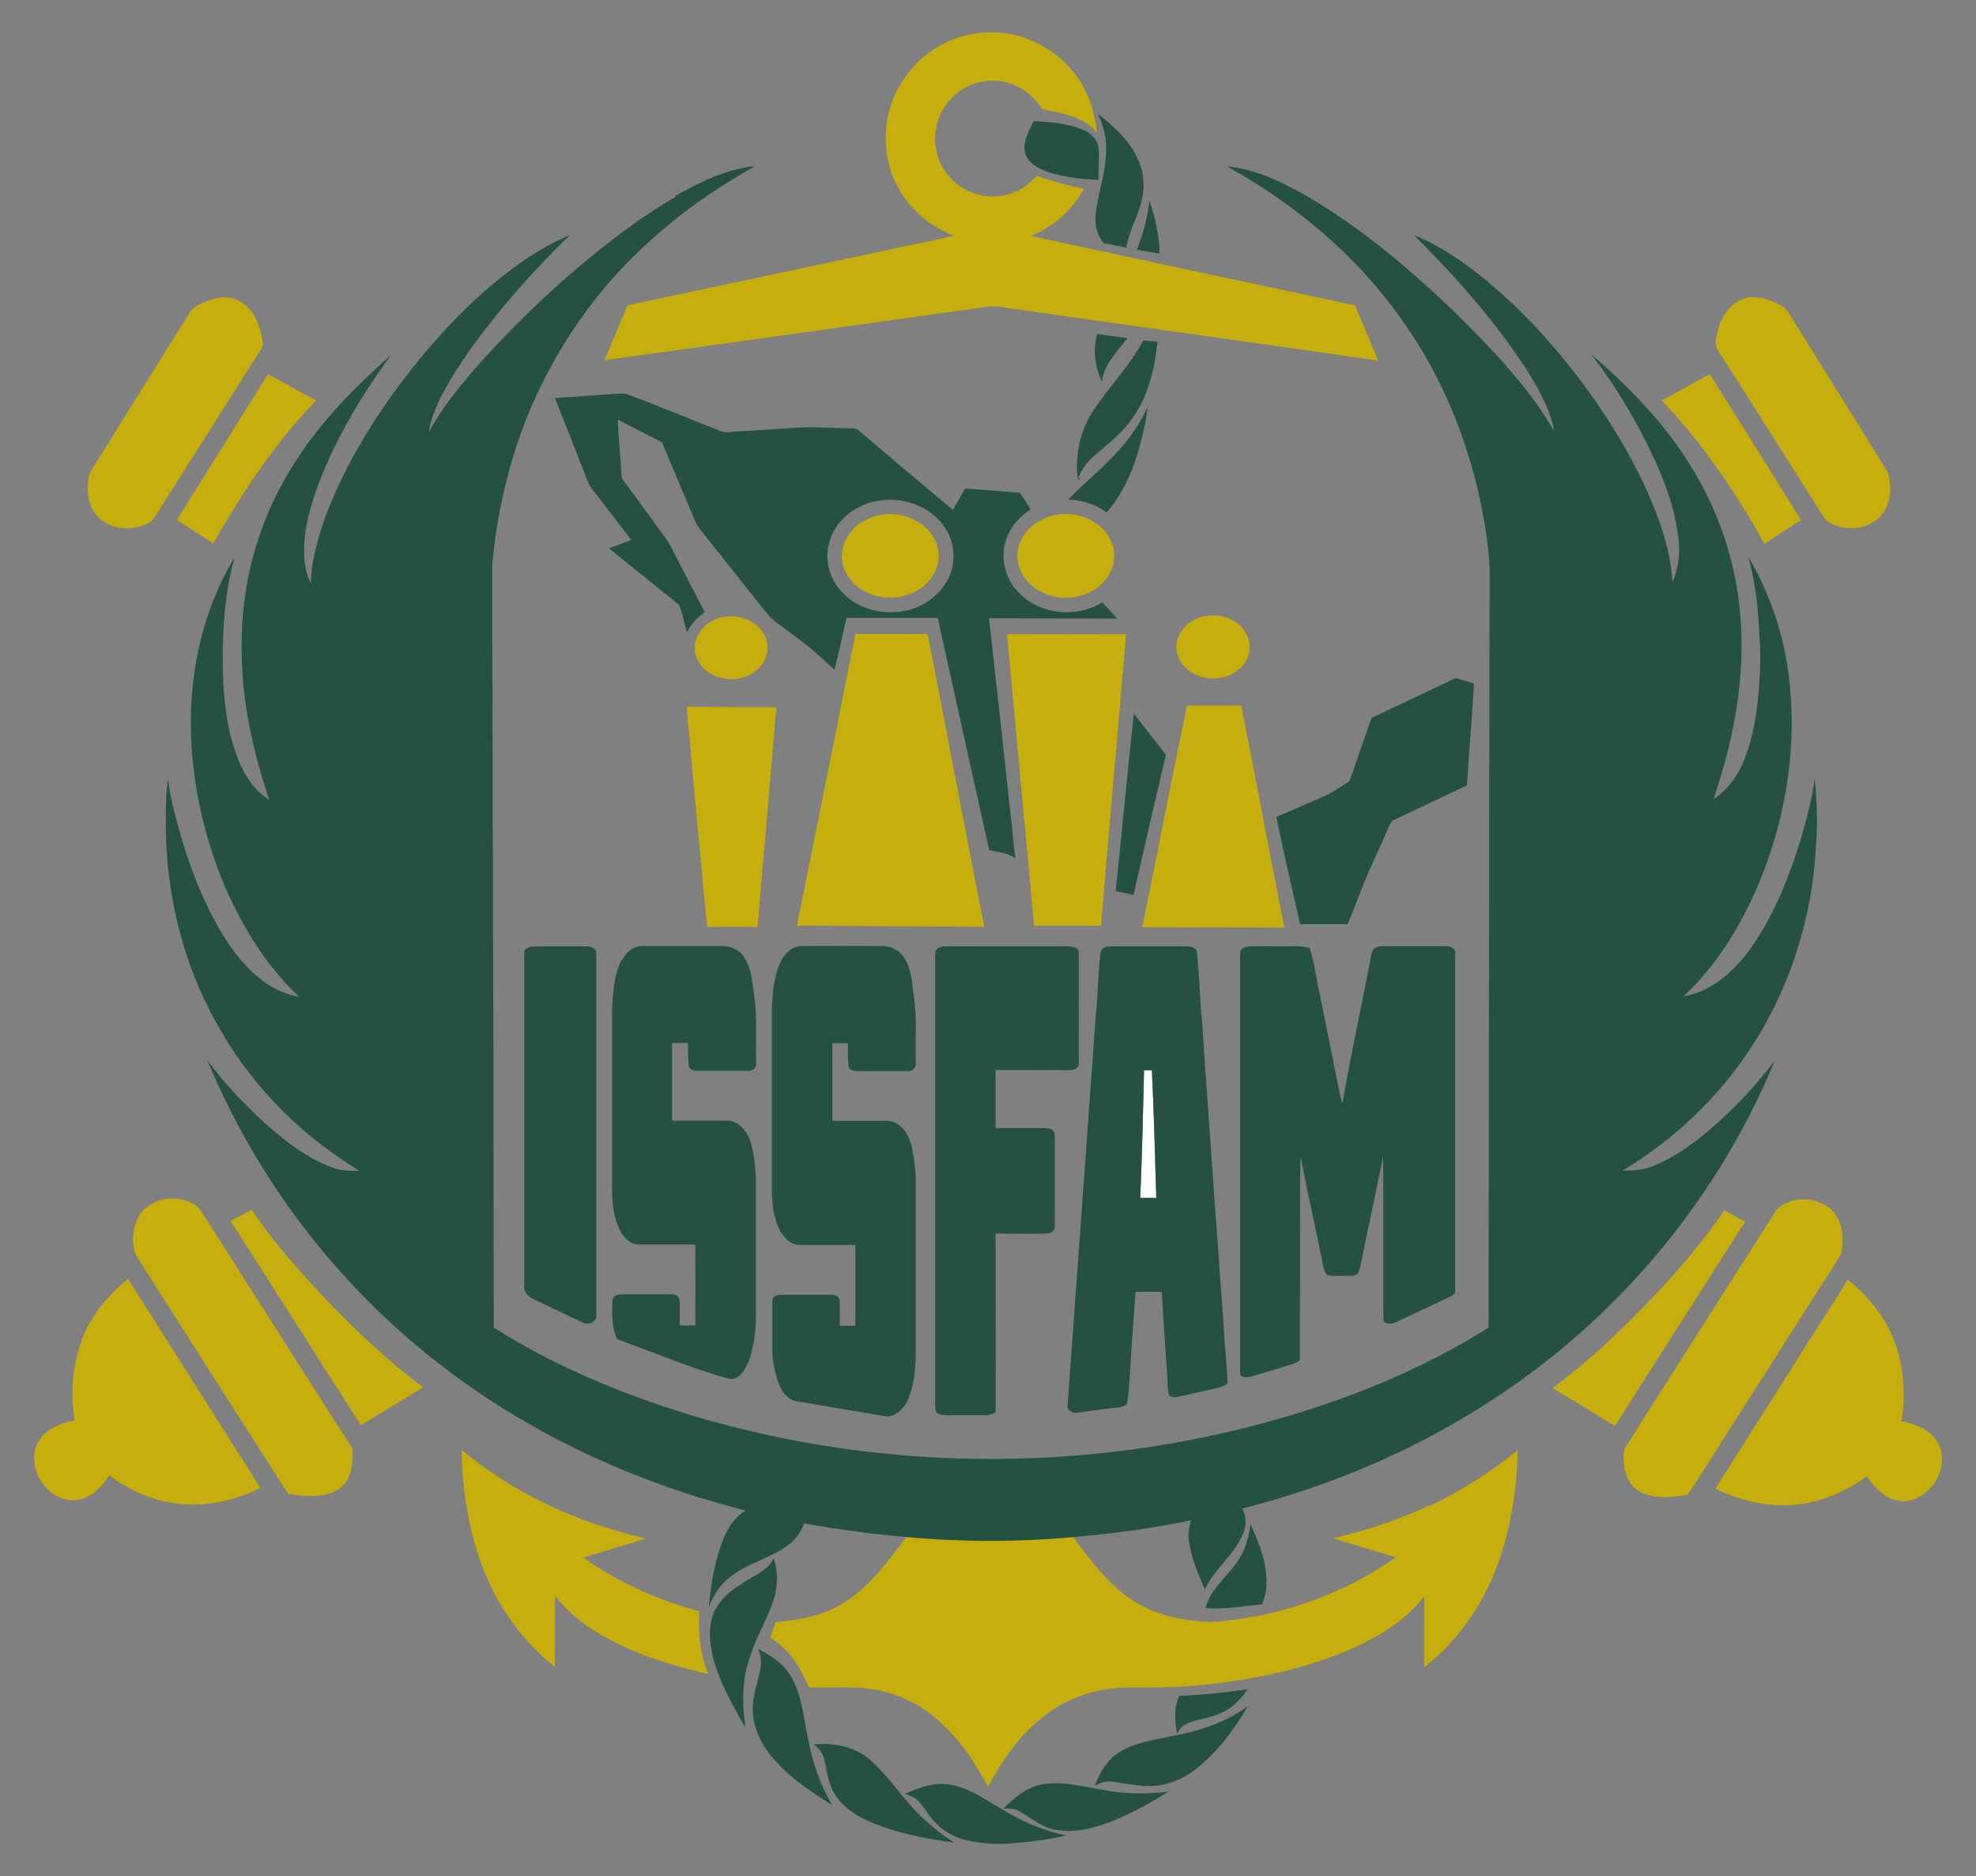 <?xml version="1.0" encoding="UTF-8"?>
<svg id="Capa_1" data-name="Capa 1" xmlns="http://www.w3.org/2000/svg" viewBox="0 0 98.76 93.75">
  <rect x="0" y="0" width="98.76" height="93.75" fill="#808080" stroke="none"/>
  <defs>
    <style>
      .cls-1 {
        fill: #fff;
      }

      .cls-2 {
        fill: #c6ae0e;
      }

      .cls-3 {
        fill: #255142;
      }
    </style>
  </defs>
  <path class="cls-1" d="m57.18,53.48c.13,0,.26,0,.39,0,.11,2.13.15,4.26.22,6.38-.27,0-.53,0-.8,0,.09-2.13.14-4.26.19-6.38Z"/>
  <g>
    <path class="cls-2" d="m46.33,2.71c.93-.73,2.12-1.13,3.31-1.09,1.5.01,2.97.74,3.93,1.89.75.86,1.14,1.98,1.25,3.11-.67-.8-1.76-.98-2.72-1.16-.33-.49-.76-.93-1.31-1.17-.85-.4-1.91-.33-2.7.18-.54.35-.97.87-1.18,1.47-.36.96-.15,2.1.52,2.87.79.96,2.23,1.28,3.35.76.41-.17.74-.47,1.04-.78.77.26,1.56.49,2.36.64-.58,1.06-1.54,1.91-2.66,2.36,5.4,1.17,10.8,2.32,16.2,3.47.39.92.77,1.84,1.16,2.76-6.24-.91-12.49-1.76-18.73-2.66-.34-.08-.7-.07-1.04,0-6.3.88-12.6,1.77-18.9,2.64.37-.86.73-1.73,1.09-2.6.03-.17.23-.17.36-.21,4.29-.9,8.57-1.82,12.85-2.73,1.05-.24,2.11-.43,3.16-.68-1.11-.44-2.1-1.22-2.7-2.27-.64-1.04-.82-2.32-.63-3.52.23-1.3.96-2.49,2-3.3Z"/>
    <path class="cls-2" d="m10.79,14.9c.47-.1.99-.03,1.38.27.6.45.87,1.21.96,1.93.03.15-.04.29-.12.41-1.76,2.76-3.51,5.54-5.26,8.3-.18.31-.54.45-.88.53-.74.17-1.6-.03-2.08-.64-.4-.5-.45-1.18-.37-1.79.02-.15.07-.29.15-.42,1.65-2.65,3.31-5.31,4.97-7.96.32-.36.81-.5,1.26-.63Z"/>
    <path class="cls-2" d="m87.23,14.9c.53-.14,1.07.03,1.55.25.22.1.45.22.58.43,1.66,2.67,3.33,5.33,4.98,8,.28.81.15,1.87-.57,2.41-.65.49-1.59.53-2.3.14-.32-.16-.45-.51-.63-.78-1.58-2.5-3.16-5-4.75-7.49-.16-.26-.41-.53-.33-.86.1-.87.57-1.85,1.48-2.1Z"/>
    <path class="cls-2" d="m8.84,25.98c1.52-2.43,3.04-4.86,4.56-7.29.8.44,1.59.9,2.4,1.32-2.06,2.11-3.69,4.6-5.14,7.15-.61-.39-1.21-.79-1.82-1.18Z"/>
    <path class="cls-2" d="m83.06,20.01c.8-.43,1.59-.88,2.39-1.32,1.52,2.43,3.05,4.85,4.56,7.29-.61.39-1.21.8-1.82,1.19-1.44-2.56-3.09-5.03-5.13-7.15Z"/>
    <path class="cls-2" d="m44.09,25.72c1.14-.19,2.48.46,2.77,1.63.18.67-.1,1.4-.6,1.85-.99.92-2.71.88-3.64-.11-.47-.47-.66-1.19-.47-1.82.25-.85,1.08-1.42,1.93-1.55Z"/>
    <path class="cls-2" d="m52.83,25.72c1.04-.18,2.24.31,2.69,1.3.31.64.18,1.45-.3,1.98-.92,1.11-2.8,1.15-3.8.12-.5-.5-.73-1.29-.46-1.96.28-.79,1.06-1.3,1.86-1.44Z"/>
    <path class="cls-2" d="m60.17,30.8c.6-.13,1.27,0,1.74.4.33.27.55.69.54,1.12.03.69-.53,1.29-1.17,1.48-.94.34-2.21-.14-2.45-1.18-.2-.86.52-1.67,1.34-1.82Z"/>
    <path class="cls-2" d="m36.01,30.87c.85-.24,1.91.13,2.25.98.25.55.04,1.21-.4,1.6-.89.84-2.6.57-3.05-.61-.34-.86.36-1.8,1.21-1.97Z"/>
    <path class="cls-2" d="m42.75,31.68c1.2,0,2.4,0,3.61,0,.96,4.87,1.87,9.76,2.83,14.63-3.12-.02-6.24-.03-9.36-.06.98-4.86,1.96-9.71,2.92-14.57Z"/>
    <path class="cls-2" d="m50.32,31.69c1.99.01,3.97,0,5.96,0-.41,4.86-.85,9.71-1.25,14.57-1.12,0-2.24,0-3.35,0-.44-4.86-.91-9.72-1.35-14.58Z"/>
    <path class="cls-2" d="m59.33,35.26c.9,0,1.81,0,2.71,0,.73,3.69,1.42,7.4,2.15,11.09-2.36,0-4.73-.02-7.1-.02.76-3.69,1.46-7.39,2.24-11.07Z"/>
    <path class="cls-2" d="m34.32,35.32c1.49-.01,2.99.03,4.48.02-.27,3.27-.56,6.54-.84,9.81-.03.39-.05.78-.11,1.17-.84-.01-1.67-.01-2.51,0-.28-2.84-.53-5.68-.8-8.52-.04-.83-.18-1.66-.22-2.49Z"/>
    <path class="cls-2" d="m6.86,60.92c.5-1.09,2.07-1.34,2.99-.64.07.06.13.14.19.22,1.73,2.72,3.46,5.43,5.19,8.15.8,1.24,1.57,2.49,2.38,3.72.03.7,0,1.54-.63,2-.74.53-1.72.39-2.57.29-2.54-3.95-5.05-7.92-7.57-11.87-.3-.57-.22-1.29.02-1.87Z"/>
    <path class="cls-2" d="m89.48,60.03c.64-.21,1.38-.09,1.92.31.45.34.67.91.69,1.46,0,.35.02.74-.18,1.05-1.79,2.8-3.57,5.6-5.35,8.39-.75,1.14-1.44,2.33-2.22,3.45-.76.14-1.6.22-2.32-.12-.79-.38-.96-1.4-.83-2.17,2.48-3.93,5-7.85,7.49-11.77.17-.31.48-.5.81-.59Z"/>
    <path class="cls-2" d="m11.53,61.02c.35-.19.69-.38,1.04-.58.99,1.49,2.18,2.83,3.39,4.14,1.61,1.7,3.3,3.34,5.19,4.74-1.03.65-2.08,1.26-3.11,1.9-2.18-3.39-4.33-6.81-6.51-10.2Z"/>
    <path class="cls-2" d="m84.58,62.6c.57-.68,1.11-1.38,1.6-2.12.35.19.69.38,1.04.57-2.18,3.4-4.34,6.81-6.51,10.21-1.03-.65-2.08-1.27-3.12-1.9,1.1-.8,2.13-1.69,3.11-2.63,1.37-1.3,2.67-2.67,3.88-4.12Z"/>
    <path class="cls-2" d="m4.05,67.04c.46-1.24,1.31-2.31,2.35-3.13,1.73,2.74,3.47,5.47,5.2,8.21.47.74.96,1.48,1.41,2.24-1.49.74-3.23,1.04-4.87.65-.97-.24-1.89-.68-2.67-1.29-.42.61-1,1.24-1.8,1.25-1.11,0-2.02-1.1-1.96-2.18,0-.45.22-.87.55-1.17.41-.37.94-.54,1.47-.64-.21-1.32-.12-2.69.34-3.95Z"/>
    <path class="cls-2" d="m92.36,63.94c.94.78,1.77,1.73,2.24,2.87.55,1.32.66,2.8.44,4.21.74.14,1.55.47,1.88,1.21.5,1.16-.41,2.64-1.65,2.78-.85.07-1.54-.58-1.97-1.24-1.39,1.02-3.14,1.63-4.87,1.41-.94-.09-1.85-.38-2.7-.79,2.21-3.48,4.41-6.96,6.62-10.44Z"/>
    <path class="cls-2" d="m23.08,72.46c1.86,1.53,3.99,2.74,6.26,3.55.96.35,1.95.63,2.94.87-1.04.33-2.09.63-3.13.95,1.75,1.23,3.72,2.13,5.79,2.68-.03,1.07.03,2.16.47,3.14-2.01-.46-4.02-1.09-5.78-2.21-.72-.46-1.37-1.03-1.9-1.7,0,1.18,0,2.37,0,3.55-1.81-1.42-3.13-3.42-3.83-5.6-.55-1.69-.8-3.48-.83-5.25Z"/>
    <path class="cls-2" d="m71.44,75.25c1.58-.74,3.06-1.69,4.41-2.78-.03,1.82-.3,3.64-.88,5.37-.71,2.13-2.01,4.09-3.79,5.47,0-1.18,0-2.36,0-3.54-.99,1.29-2.45,2.12-3.93,2.75-2.42,1-5.03,1.49-7.63,1.72-1.03.08-2.06.09-3.09.08-1.6-.02-3.21.49-4.45,1.51-1.16.92-2.01,2.17-2.7,3.46-.58-1.1-1.26-2.15-2.16-3.02-.91-.91-2.07-1.57-3.34-1.81-1.14-.24-2.3-.1-3.45-.15-.24-.52-.48-1.04-.84-1.49-.3-.4-.7-.72-1.1-1.01.09-.26.19-.51.29-.76,1.24-.09,2.51-.35,3.55-1.06,1.25-.82,2.1-2.07,3.01-3.23,2.74.26,5.51.26,8.25,0,.85,1.09,1.67,2.26,2.81,3.07.98.71,2.18,1.05,3.38,1.17.81.11,1.64-.01,2.44-.14,2.7-.43,5.31-1.47,7.54-3.04-1.04-.32-2.09-.63-3.13-.95,1.65-.39,3.27-.92,4.8-1.64Z"/>
  </g>
  <g>
    <path class="cls-3" d="m54.88,5.7c.84.65,1.66,1.4,2.06,2.41.29.71.27,1.51.03,2.23-.2.69-.58,1.32-.67,2.04-.38-.08-.76-.16-1.14-.23-.3-.37-.44-.84-.41-1.31.09-1.18.58-2.31.53-3.5,0-.57-.16-1.13-.41-1.64Z"/>
    <path class="cls-3" d="m51.65,6.05c.83.04,1.67.11,2.45.42.4.16.78.51.81.96.04.52-.03,1.04,0,1.56-.85-.04-1.7-.13-2.51-.39-.47-.16-1-.42-1.16-.93-.15-.58.19-1.12.42-1.62Z"/>
    <path class="cls-3" d="m33.75,9.79c1.24-.7,2.56-1.35,3.99-1.49-1.89,1.07-3.69,2.3-5.29,3.77-3.49,3.14-5.98,7.34-7.12,11.89-.32,1.25-.55,2.52-.68,3.8-.07.43-.04.88-.05,1.31,0,4.05.03,8.1.02,12.16.04,2.31,0,4.61.03,6.92.02,6.06.01,12.13.03,18.19,2.78,1.77,5.84,3.08,8.97,4.1,9.79,3.14,20.52,3.28,30.39.42,3.62-1.05,7.16-2.5,10.36-4.52.02-12.5.02-25,.05-37.5.02-1.26-.21-2.51-.45-3.74-.68-3.24-1.98-6.37-3.9-9.07-2.01-2.87-4.68-5.25-7.67-7.07-.36-.23-.74-.43-1.1-.65,1.44.14,2.77.8,4.01,1.5,2.73,1.61,5.17,3.67,7.45,5.87,1.81,1.8,3.61,3.65,4.89,5.87-.22-1.17-.84-2.22-1.47-3.21-1.58-2.4-3.5-4.57-5.54-6.59,1.35.54,2.55,1.39,3.67,2.31,2.1,1.75,3.91,3.84,5.47,6.08,1.34,1.96,2.51,4.06,3.26,6.32.27.85.47,1.73.52,2.63.33-.75.4-1.59.27-2.39-.19-1.5-.77-2.91-1.41-4.26-.82-1.67-1.79-3.27-2.92-4.74,1.77,1.53,3.44,3.22,4.72,5.19,1.12,1.7,1.94,3.6,2.38,5.58.5,2.2.52,4.49.19,6.72-.23,1.62-.66,3.2-1.18,4.74.84-.53,1.37-1.41,1.67-2.33.42-1.2.57-2.48.63-3.75.09-1,0-2.01-.06-3.01-.07-1.02-.23-2.03-.5-3.01.9,1.51,1.52,3.18,1.86,4.9.73,3.91.13,8.01-1.43,11.64-.88,2.01-2.06,3.92-3.67,5.42,1.5-.25,2.66-1.38,3.49-2.59,1.11-1.63,1.83-3.49,2.4-5.36.28-.97.54-1.94.67-2.94.09,1.06.16,2.13.07,3.19-.15,3.66-1.28,7.28-3.31,10.34-1.62,2.46-3.82,4.53-6.34,6.05.62.05,1.24-.06,1.8-.34,1.47-.68,2.69-1.78,3.84-2.9.69-.71,1.35-1.45,1.94-2.24-2.47,5.99-6.56,11.29-11.69,15.23-4.4,3.39-9.54,5.79-14.92,7.15.2.39.22.86.04,1.26-.45,1.05-1.42,1.75-1.91,2.78-.36-.81-.71-1.63-.81-2.51-.04-.32.03-.64.12-.94-1.95.41-3.94.67-5.92.84-2.74.25-5.51.25-8.25,0-1.73-.14-3.46-.38-5.17-.69-.16.39-.38.77-.72,1.03-.94.74-2.19.96-3.1,1.75-.45.37-.74.89-.95,1.42.13-1.22.31-2.45.8-3.58.22-.51.57-.98,1.06-1.26-5.38-1.35-10.53-3.69-14.95-7.04-5.27-3.97-9.45-9.37-11.97-15.47.85,1.17,1.86,2.22,2.92,3.19,1,.88,2.07,1.72,3.33,2.18.43.16.89.18,1.34.16-1.21-.76-2.38-1.6-3.41-2.59-2.43-2.27-4.25-5.18-5.26-8.34-.72-2.24-1.04-4.6-.99-6.95.01-.57.01-1.14.11-1.7.09.85.32,1.69.54,2.51.49,1.75,1.14,3.47,2.05,5.04.59,1.01,1.32,1.96,2.28,2.64.51.36,1.09.59,1.7.71-1.13-1.04-2.04-2.29-2.79-3.62-1.42-2.54-2.28-5.39-2.56-8.28-.33-3.46.29-7.07,2.1-10.06-.57,2.06-.64,4.22-.56,6.35.1,1.4.3,2.83.91,4.12.3.65.76,1.25,1.38,1.63-.62-1.86-1.1-3.78-1.29-5.74-.13-1.53-.13-3.08.11-4.6.34-2.3,1.19-4.51,2.44-6.47,1.3-2.07,3.04-3.82,4.86-5.44-1.09,1.46-2.06,3.02-2.87,4.66-.63,1.32-1.18,2.69-1.43,4.14-.11.88-.14,1.82.26,2.64.04-1.2.38-2.36.79-3.48,1.02-2.64,2.54-5.06,4.29-7.28,1.66-2.07,3.54-4.01,5.76-5.5.67-.44,1.37-.84,2.11-1.14-1.77,1.71-3.41,3.56-4.86,5.55-.77,1.1-1.55,2.24-2,3.52-.09.25-.14.51-.18.77.59-1.13,1.4-2.11,2.22-3.08,2.18-2.48,4.6-4.75,7.23-6.75.93-.7,1.89-1.35,2.9-1.94Z"/>
    <path class="cls-3" d="m57.45,10.03c.28.85.5,1.73.5,2.64-.38-.06-.76-.12-1.13-.2.32-.78.53-1.6.63-2.43Z"/>
    <path class="cls-3" d="m55.07,19.08c-.33-.75-.47-1.59-.23-2.39.5.07,1,.15,1.51.2-.5.68-1.18,1.31-1.28,2.19Z"/>
    <path class="cls-3" d="m57.14,17.01c.24.02.47.05.71.07-.14,1.34-.45,2.7-1.25,3.81-.48.71-1.15,1.24-1.79,1.78-.4.33-.74.73-.92,1.22l.11.07c-.05,0-.12,0-.14-.05-.12-1.12.09-2.28.69-3.24.79-1.27,1.89-2.33,2.59-3.66Z"/>
    <path class="cls-3" d="m27.69,19.89c1.19-.06,2.37-.19,3.55-.23,1.6.59,3.18,1.26,4.77,1.88.31.12.64,0,.97.01,1.14-.04,2.28-.17,3.42-.2.66,0,1.33.04,1.99.05.19.01.4-.02.55.13,1.56,1.32,3.12,2.65,4.69,3.95.19-.36.4-.71.6-1.06.84.03,1.67.13,2.51.18.1.02.23,0,.28.1.18.24.32.5.49.75-.51.35-.97.81-1.18,1.4-.37.9-.14,1.99.52,2.69,1.04,1.18,2.93,1.37,4.24.56.25.27.5.53.74.81-2.14-.01-4.27,0-6.4-.02.36,3.22.72,6.45,1.06,9.67.12.78.13,1.56.27,2.33-.39-.26-.87-.31-1.32-.41-.86-3.87-1.72-7.73-2.57-11.6-1.52,0-3.04,0-4.56,0-.2.86-.39,1.73-.6,2.59-.55-.49-1.07-1.01-1.67-1.44-.51-.4-1.06-.76-1.55-1.19-1.1-1.35-2.17-2.73-3.26-4.08-.18-.24-.39-.46-.5-.75-.54-1.3-1.1-2.59-1.64-3.9-.73-.4-1.49-.74-2.21-1.15.03.93.13,1.85.18,2.77,0,.12.06.23.13.32.54.74,1.08,1.47,1.61,2.2.27.38.58.74.78,1.16.55,1.06,1.09,2.13,1.64,3.18-.37.26-.68.6-.88,1-.16-.45-.21-.94-.41-1.37-1.16-.95-2.33-1.87-3.49-2.82.37-.14.74-.27,1.11-.42-.64-.84-1.29-1.68-1.94-2.52-.15-.19-.24-.42-.33-.65-.51-1.32-1.04-2.64-1.56-3.95Zm15.99,5.17c-.75.19-1.45.62-1.88,1.27-.39.58-.55,1.33-.38,2.02.14.65.55,1.22,1.08,1.61.73.53,1.68.74,2.56.59.98-.13,1.88-.75,2.33-1.62.38-.76.35-1.7-.08-2.43-.71-1.23-2.29-1.76-3.63-1.43Z"/>
    <path class="cls-3" d="m57.37,20.29c-.13,1.06-.4,2.11-.77,3.11-.31.8-.72,1.56-1.29,2.21-.55-.41-1.23-.62-1.92-.65.96-1,2.08-1.84,2.93-2.94.42-.53.78-1.11,1.06-1.73Z"/>
    <path class="cls-3" d="m68.56,35.87c1.4-.66,2.8-1.33,4.2-1.99.3.09.61.18.91.28-.09,1.69-.25,3.38-.35,5.08-1.21.58-2.43,1.16-3.65,1.73-.16.06-.2.25-.27.38-.45,1.05-.96,2.07-1.37,3.13-.22.57-.45,1.13-.67,1.7-.79,0-1.59,0-2.38,0-.41-1.78-.82-3.57-1.19-5.36.8-.33,1.59-.69,2.38-1.03.46-.2.86-.49,1.28-.76.36-1.05.74-2.1,1.1-3.16Z"/>
    <path class="cls-3" d="m56.67,35.66c.52.69,1.08,1.37,1.6,2.06-.55,2.33-1.09,4.67-1.62,7.01-.29-.08-.59-.14-.89-.2.32-2.96.58-5.92.91-8.87Z"/>
    <path class="cls-3" d="m31.08,48c.19-.41.59-.74,1.06-.73,1.31,0,2.61,0,3.92,0,.44-.01.91.18,1.14.58.36.53.39,1.18.48,1.79.18,1.16.08,2.34.11,3.51.03.23-.2.38-.4.36-.83,0-1.66,0-2.5,0-.18,0-.41-.04-.46-.23-.05-.38-.03-.77-.04-1.16-.27,0-.53,0-.8,0,0,1.29,0,2.59,0,3.88.9,0,1.81,0,2.71,0,.56-.03.99.47,1.18.95.19.6.26,1.23.3,1.86,0,2.3,0,4.61,0,6.91,0,.75-.09,1.51-.33,2.23-.15.37-.35.79-.75.94-.12.06-.25,0-.36-.02-1.88-.52-3.66-1.3-5.5-1.95-.27-.62-.26-1.31-.23-1.97.02-.2.26-.28.43-.27.86,0,1.72,0,2.58,0,.2-.01.35.17.35.36.01.4,0,.79,0,1.19.26,0,.52,0,.78,0,.01-1.35.01-2.69,0-4.04-.96,0-1.92,0-2.89,0-.57-.07-.89-.64-1.05-1.14-.23-.67-.23-1.39-.22-2.09v-8.41c.03-.87.08-1.77.46-2.56Z"/>
    <path class="cls-3" d="m38.95,48.22c.17-.48.57-.93,1.11-.95,1.31-.01,2.61,0,3.92,0,.45-.02.93.15,1.18.54.4.59.42,1.33.52,2.02.16,1.07.06,2.16.09,3.24.05.23-.13.46-.37.45-.83.01-1.67,0-2.5,0-.17,0-.41-.01-.48-.21-.06-.39-.04-.79-.04-1.18-.26,0-.52,0-.78,0,0,1.29,0,2.59,0,3.88.91,0,1.81,0,2.72,0,.34-.02.65.2.86.45.32.38.41.89.49,1.37.04.36.1.71.1,1.07,0,2.89,0,5.78,0,8.66,0,.79-.07,1.59-.37,2.33-.18.44-.57.88-1.08.89-1.52-.25-3.04-.51-4.56-.77-.46-.11-.74-.56-.88-.98-.16-.5-.28-1.02-.28-1.54,0-.83,0-1.66,0-2.49-.01-.24.27-.3.46-.3.83,0,1.67,0,2.5,0,.2-.02.43.13.41.35.01.4,0,.8,0,1.2.26,0,.52,0,.78,0,.01-1.35,0-2.69,0-4.04-.93,0-1.86,0-2.79,0-.45,0-.8-.37-.99-.74-.3-.61-.39-1.31-.39-1.99,0-3,0-6,0-9,.01-.76.09-1.54.36-2.26Z"/>
    <path class="cls-3" d="m26.42,47.34c.18-.06.38-.04.57-.05.78,0,1.56,0,2.34,0,.2,0,.49.1.47.35,0,6.03,0,12.05,0,18.08.05.36-.41.51-.68.37-.81-.38-1.61-.78-2.42-1.16-.28-.12-.55-.37-.5-.7,0-5.53,0-11.05,0-16.58-.03-.16.09-.27.23-.31Z"/>
    <path class="cls-3" d="m46.75,47.64c-.04-.25.27-.35.47-.35,1.94,0,3.89,0,5.83,0,.25,0,.52-.04.75.09.15.09.11.28.12.43,0,1.78,0,3.56,0,5.33,0,.33-.39.35-.63.34-1.18-.03-2.35,0-3.53-.01,0,.97,0,1.93,0,2.9.79,0,1.58,0,2.37,0,.2,0,.45,0,.56.21.04.16.03.32.03.48,0,1.39,0,2.78,0,4.17.04.24-.18.42-.41.41-.85.02-1.7,0-2.55,0,0,2.98.02,5.96,0,8.94-.17.08-.35.15-.54.14-.61,0-1.23,0-1.84,0-.21,0-.45,0-.6-.17-.05-.11-.03-.23-.04-.34,0-7.52,0-15.05,0-22.57Z"/>
    <path class="cls-3" d="m55.02,47.57c.03-.25.33-.28.53-.28,1.25,0,2.5,0,3.75,0,.2,0,.51.05.52.3.12,1.02.14,2.05.22,3.07.12,1.1.13,2.21.24,3.31.28,4.05.57,8.1.87,12.15.04,1.01.18,2.02.2,3.04-.41.22-.87.26-1.31.38-.42.08-.83.2-1.25.27-.12.03-.25,0-.35-.08-.11-.3-.07-.62-.1-.93-.08-1.41-.21-2.82-.27-4.24-.44-.02-.88-.01-1.32,0-.08,1.33-.2,2.66-.27,3.99-.05.53-.05,1.07-.15,1.59-.24.24-.62.19-.93.25-.51.04-1.01.14-1.52.2-.21.03-.47-.05-.53-.27.47-6.5.95-13,1.41-19.51.12-1.08.11-2.17.25-3.24Zm2.16,5.91c-.05,2.13-.1,4.26-.19,6.38.27,0,.53,0,.8,0-.07-2.13-.11-4.26-.22-6.38-.13,0-.26,0-.39,0Z"/>
    <path class="cls-3" d="m61.99,47.64c-.04-.25.26-.34.46-.35.58-.01,1.17,0,1.75,0,.42,0,.85-.05,1.26.09.25.77.33,1.59.52,2.38.25,1.28.52,2.56.77,3.84.11.52.19,1.05.34,1.56.44-2.51.98-5,1.46-7.51.02-.28.32-.38.56-.37,1.05,0,2.11,0,3.16,0,.2,0,.5.1.46.35,0,5.61,0,11.22,0,16.83.04.24-.23.31-.39.4-.87.4-1.73.82-2.6,1.22-.21.11-.63.11-.6-.21-.01-2.69.01-5.39-.01-8.08-.33,1.58-.65,3.16-.99,4.74-.07.35-.12.71-.25,1.05-.07.19-.29.16-.45.17-.36,0-.73.02-1.09-.02-.14-.12-.18-.31-.22-.48-.36-1.83-.78-3.64-1.13-5.47-.05,2.5,0,5.01-.03,7.51,0,.89,0,1.78,0,2.67-.22.2-.51.24-.78.33-.53.16-1.07.32-1.6.48-.19.05-.43.11-.59-.05-.02-.09-.02-.18-.02-.26,0-6.94,0-13.89,0-20.83Z"/>
    <path class="cls-3" d="m62.5,76.15c.35.82.73,1.65.78,2.56.05.49,0,1-.21,1.46-.94.08-1.88.27-2.82.18.26-1.01,1.17-1.61,1.69-2.47.33-.52.48-1.12.56-1.72Z"/>
    <path class="cls-3" d="m37.16,79.07c.55-.34,1.22-.6,1.51-1.21.19.6.22,1.25.06,1.87-.29,1.05-.9,1.97-1.23,3.01-.42,1.15-.42,2.4-.24,3.59-.53-.91-1.05-1.83-1.41-2.82-.3-.83-.48-1.74-.28-2.61.21-.82.88-1.4,1.59-1.81Z"/>
    <path class="cls-3" d="m37.87,82.39c.68.33,1.34.78,1.71,1.46.52.95.59,2.05.82,3.09.21,1.15.61,2.25,1.19,3.26-1.25-.79-2.54-1.64-3.37-2.9-.5-.75-.73-1.71-.52-2.59.1-.76.57-1.56.18-2.32Z"/>
    <path class="cls-3" d="m58.94,84.74c1.14-.04,2.28-.16,3.41-.33-.38.6-.93,1.09-1.61,1.3-.5.2-1.06.21-1.53.48-.19.09-.28.28-.38.45-.12-.63-.17-1.31.11-1.9Z"/>
    <path class="cls-3" d="m58.63,86.74c1.33-.24,2.64-.68,3.74-1.48-.68,1.15-1.48,2.24-2.52,3.08-.59.47-1.3.82-2.06.89-.76.08-1.5-.12-2.25-.21-.3-.04-.57.1-.83.22.24-.61.56-1.22,1.12-1.6.82-.58,1.85-.69,2.8-.9Z"/>
    <path class="cls-3" d="m40.65,87.17c.97-.09,2.02.08,2.79.73,1.01.86,1.69,2.03,2.66,2.93.49.46,1.02.88,1.58,1.24-1.2-.16-2.4-.38-3.55-.78-.89-.32-1.81-.75-2.35-1.55-.39-.55-.44-1.23-.59-1.86-.07-.3-.29-.54-.53-.71Z"/>
    <path class="cls-3" d="m50.15,90.38c.54-.56,1.18-1.09,1.97-1.22,1-.18,1.99.12,2.97.27,1.09.23,2.21.22,3.31.1-.84.53-1.72,1.01-2.63,1.4-.94.38-1.96.69-2.98.51-.69-.1-1.23-.58-1.82-.92-.24-.16-.54-.15-.82-.14Z"/>
    <path class="cls-3" d="m45.24,89.63c.62-.27,1.28-.53,1.97-.48,1.06.06,1.94.72,2.82,1.23,1.01.62,2.11,1.11,3.27,1.34-.96.22-1.94.33-2.91.41-.77.04-1.55-.03-2.3-.23-.54-.17-1.04-.47-1.41-.9-.3-.32-.5-.72-.81-1.03-.17-.17-.41-.25-.63-.33Z"/>
  </g>
</svg>